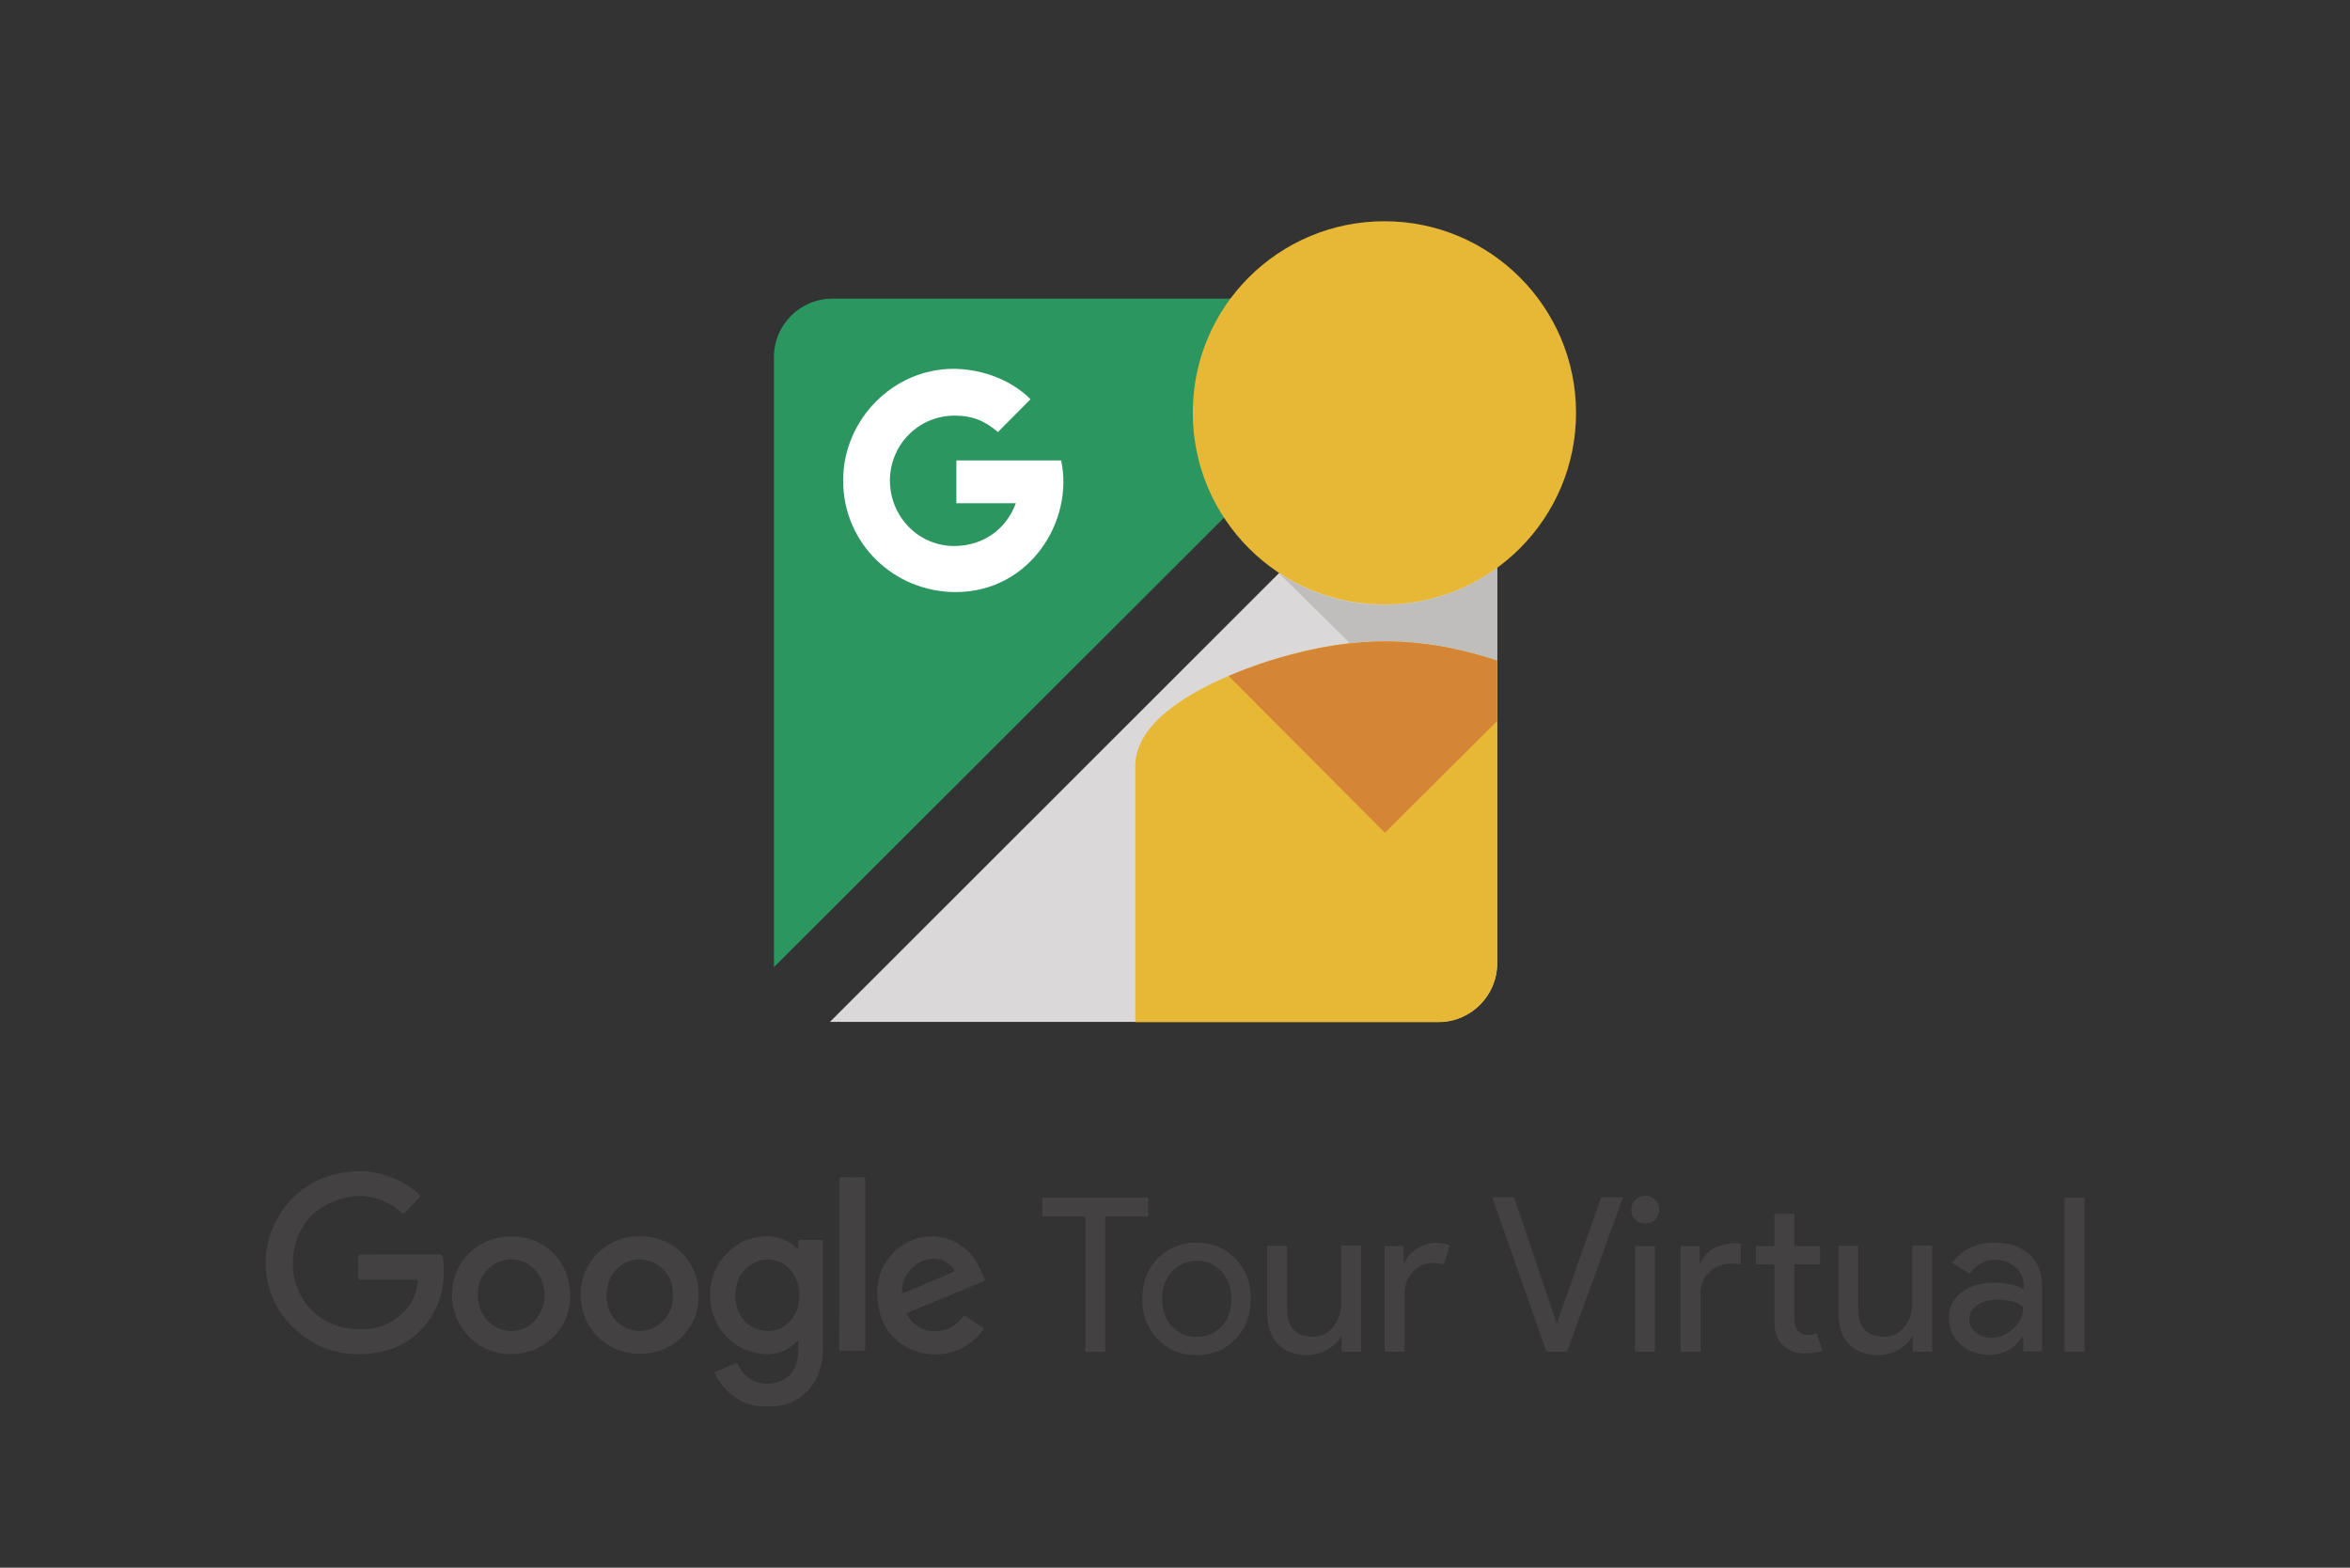 <?xml version="1.0" encoding="utf-8"?>
<!-- Generator: Adobe Illustrator 22.0.1, SVG Export Plug-In . SVG Version: 6.00 Build 0)  -->
<svg version="1.1" id="Capa_1" xmlns="http://www.w3.org/2000/svg" xmlns:xlink="http://www.w3.org/1999/xlink" x="0px" y="0px"
	 viewBox="0 0 944.3 629.9" style="enable-background:new 0 0 944.3 629.9;" xml:space="preserve">
<rect x="0" y="0" width="944.3" height="629.9" fill="#333333" stroke="none"/>
<style type="text/css">
	.st0{fill:#434142;}
	.st1{fill-rule:evenodd;clip-rule:evenodd;fill:#DAD8D9;}
	.st2{fill-rule:evenodd;clip-rule:evenodd;fill:#E7B836;}
	.st3{fill-rule:evenodd;clip-rule:evenodd;fill:#2C9660;}
	.st4{fill-rule:evenodd;clip-rule:evenodd;fill:#FFFFFF;}
	.st5{fill-rule:evenodd;clip-rule:evenodd;fill:#BFBEBD;}
	.st6{fill-rule:evenodd;clip-rule:evenodd;fill:#D58536;}
</style>
<g>
	<g>
		<path class="st0" d="M160.9,504c5.1,0,10.3,0,15.4,0c1.1,0,1.5,0.3,1.7,1.4c1.3,11.1-1.1,21.1-9.2,29.3c-5.3,5.4-12,8.2-19.4,9.1
			c-9.6,1.2-18.6-0.7-26.6-6.3c-9.3-6.5-14.7-15.4-15.9-26.7c-1.7-16.5,8.9-32.9,24.7-38.1c12.6-4.1,24.3-2.3,35,5.6
			c0.5,0.4,0.9,0.8,1.4,1.2c1.2,1.1,1.2,1.1,0,2.3c-1.7,1.8-3.4,3.5-5.1,5.3c-0.5,0.6-0.9,0.7-1.5,0.1c-7.9-6.6-16.9-8.4-26.5-4.8
			c-9.7,3.6-15.4,10.9-16.9,21.2c-2.1,14.7,7,27.6,21.6,30.1c8.7,1.5,16.7-0.4,23.1-7c3.1-3.2,4.5-7.2,5.2-11.5c0.1-0.9-0.3-1-1.1-1
			c-7.2,0-14.3,0-21.5,0c-1,0-1.4-0.2-1.4-1.3c0.1-2.5,0.1-5,0-7.5c0-1,0.2-1.3,1.3-1.3C150.5,504,155.7,504,160.9,504z"/>
	</g>
	<g>
		<path class="st0" d="M310.8,565.1c-1.7,0-3.5,0-5.2,0c-6-0.5-10.9-3.2-14.8-7.8c-1.3-1.5-2.4-3.2-3.3-5c-0.4-0.7-0.4-1,0.5-1.4
			c2.4-0.9,4.7-1.9,7-2.9c0.9-0.4,1.2-0.3,1.7,0.6c4,8,12.5,8.8,18.2,5.7c3.6-2,5.2-5.2,5.7-9.1c0.3-2.2,0.2-4.4,0.2-6.5
			c-0.2-0.1-0.3-0.1-0.5,0.1c-5.1,5.5-11.4,6.3-18.2,4.4c-10.2-2.8-17-12.4-16.8-23.5c0.1-10.4,7.5-19.9,17.5-22.3
			c6.5-1.6,12.4-0.6,17.4,4.2c0.1,0.1,0.2,0.1,0.4,0.3c0.3-0.9,0.1-1.9,0.2-2.8c0-0.7,0.2-0.9,0.9-0.9c2.7,0,5.4,0,8.1,0
			c0.8,0,0.9,0.3,0.9,1c0,2,0,4,0,6c0,12.2,0,24.4,0,36.6c0,4.9-1,9.6-3.7,13.9C323.1,561.7,317.6,564.6,310.8,565.1z M295.4,520.3
			c0.1,2.1,0.3,4,1,5.8c2,5,5.6,8.1,11,8.6c4.8,0.5,8.7-1.6,11.4-5.6c3.5-5.1,3.2-13.2-0.6-18.1c-3.8-5-10.4-6.4-15.8-3.2
			C297.6,510.5,295.7,515.1,295.4,520.3z"/>
	</g>
	<g>
		<path class="st0" d="M181.6,520.2c0-13.2,10.5-23.5,24-23.4c13.5,0,23.5,10.2,23.5,23.8c0,13.4-10.3,23.5-24,23.5
			C191.9,544,181.6,533.5,181.6,520.2z M218.8,520.2c0.1-0.8-0.1-1.8-0.3-2.7c-1.4-9.8-12.7-14.8-20.7-9c-5.1,3.7-6.5,8.9-5.5,14.9
			c1.3,8,9.1,13,16.7,10.9C214.8,532.6,218.8,527,218.8,520.2z"/>
	</g>
	<g>
		<path class="st0" d="M233.3,520.2c0-13.1,10.4-23.5,23.7-23.5c13.7,0,23.8,10.1,23.8,23.8c0,13.4-10.3,23.5-23.7,23.5
			C243.7,544,233.3,533.6,233.3,520.2z M243.7,520.7c-0.1,1.1,0.2,2.6,0.5,4c2.5,9.5,13.8,13.3,21.2,7c4.4-3.7,5.6-8.6,4.8-14.2
			c-1.2-8-9.1-13.2-16.8-10.9C247.6,508.2,243.7,513.7,243.7,520.7z"/>
	</g>
	<g>
		<path class="st0" d="M352.5,518.5c0.2-6.5,3.1-13.6,10.4-18.3c11-7.1,25.2-2.8,30.8,9.3c0.6,1.3,1.1,2.7,1.8,4
			c0.4,0.8,0.3,1.1-0.6,1.5c-9.8,4-19.7,8.2-29.5,12.2c-1,0.4-1.1,0.7-0.6,1.6c4.7,7.9,16.1,8.2,21.7,0.7c0.7-1,1.2-1,2.1-0.3
			c2,1.4,4.1,2.8,6.2,4.1c0.5,0.3,0.7,0.6,0.2,1.2c-10.7,14.1-30.6,12-38.7-0.6C353.6,529.7,352.5,525.2,352.5,518.5z M362.6,519.7
			c6.9-2.9,13.7-5.7,20.5-8.6c0.6-0.3,0.4-0.6,0.2-1c-1.3-2-3-3.2-5.2-3.9c-5.1-1.6-11.1,1.2-14,6.4
			C362.8,514.8,362.2,517.1,362.6,519.7z"/>
	</g>
	<g>
		<path class="st0" d="M337.3,507.7c0-11.1,0-22.3,0-33.4c0-1.1,0.3-1.4,1.3-1.3c2.6,0.1,5.2,0.1,7.8,0c1,0,1.3,0.2,1.3,1.3
			c-0.1,5.3,0,10.5,0,15.8c0,17.1,0,34.1,0,51.2c0,1.3-0.4,1.6-1.6,1.5c-2.6-0.1-5.1-0.1-7.7,0c-1,0-1.2-0.2-1.2-1.2
			C337.3,530.2,337.3,518.9,337.3,507.7z"/>
	</g>
	<g>
		<path class="st0" d="M444.1,488.8v54.4h-8v-54.4h-17.3v-7.6h42.6v7.6H444.1z"/>
		<path class="st0" d="M459,521.9c0-6.5,2-11.9,6.1-16.2c4.2-4.3,9.4-6.4,15.7-6.4s11.5,2.1,15.6,6.4c4.2,4.3,6.2,9.7,6.2,16.2
			c0,6.6-2.1,12-6.2,16.2c-4.1,4.3-9.3,6.4-15.6,6.4s-11.5-2.1-15.7-6.4C461.1,533.8,459,528.5,459,521.9z M467,521.9
			c0,4.6,1.3,8.3,4,11.1c2.7,2.8,5.9,4.2,9.9,4.2c3.9,0,7.2-1.4,9.9-4.2c2.7-2.8,4-6.5,4-11.1c0-4.5-1.3-8.2-4-11
			c-2.7-2.9-6-4.3-9.9-4.3c-3.9,0-7.2,1.4-9.9,4.3C468.3,513.8,467,517.4,467,521.9z"/>
		<path class="st0" d="M546.7,543.1h-7.6v-5.9h-0.3c-1.2,2.1-3.1,3.8-5.6,5.2s-5.1,2.1-7.8,2.1c-5.2,0-9.2-1.5-12-4.5
			c-2.8-3-4.2-7.2-4.2-12.7v-26.7h8v26.1c0.2,6.9,3.7,10.4,10.5,10.4c3.2,0,5.8-1.3,8-3.9c2.1-2.6,3.2-5.6,3.2-9.2v-23.5h8V543.1z"
			/>
		<path class="st0" d="M564.4,543.1h-8v-42.4h7.6v6.9h0.3c0.8-2.3,2.5-4.2,5-5.8c2.5-1.6,5-2.4,7.4-2.4c2.3,0,4.3,0.3,5.9,1
			l-2.4,7.7c-1-0.4-2.5-0.6-4.7-0.6c-3,0-5.6,1.2-7.8,3.6c-2.2,2.4-3.3,5.3-3.3,8.5V543.1z"/>
		<path class="st0" d="M629.7,543.1h-8.3l-21.8-62h8.8l17,50.3h0.3l17.7-50.3h8.8L629.7,543.1z"/>
		<path class="st0" d="M666.7,486.1c0,1.6-0.6,2.9-1.6,4c-1.1,1.1-2.4,1.6-4,1.6c-1.6,0-2.9-0.5-4-1.6c-1.1-1.1-1.6-2.4-1.6-4
			c0-1.6,0.5-2.9,1.6-4c1.1-1.1,2.4-1.6,4-1.6c1.6,0,2.9,0.5,4,1.6C666.1,483.2,666.7,484.5,666.7,486.1z M665,500.7v42.4h-8v-42.4
			H665z"/>
		<path class="st0" d="M675.4,500.7h7.6v6.9h0.3c2.4-5.4,7.2-8.1,14.6-8.1l1.6,0.2v8.3l-3.5-0.3c-3.7,0-6.7,1.1-9.1,3.4
			c-2.4,2.3-3.6,5.2-3.6,8.7v23.4h-8V500.7z M725.1,543.8c-3.5,0-6.3-1.1-8.6-3.2c-2.3-2.1-3.4-5.1-3.5-8.9V508h-7.4v-7.3h7.4v-13h8
			v13h10.4v7.3H721v21.1c0,2.8,0.5,4.7,1.6,5.8c1.1,1,2.3,1.5,3.7,1.5c0.6,0,1.3-0.1,1.9-0.2c0.6-0.1,1.2-0.3,1.7-0.6l2.5,7.1
			C730.3,543.5,727.9,543.8,725.1,543.8z"/>
		<path class="st0" d="M776.2,543.1h-7.6v-5.9h-0.3c-1.2,2.1-3.1,3.8-5.6,5.2s-5.1,2.1-7.8,2.1c-5.2,0-9.2-1.5-12-4.5
			c-2.8-3-4.2-7.2-4.2-12.7v-26.7h8v26.1c0.2,6.9,3.7,10.4,10.5,10.4c3.2,0,5.8-1.3,8-3.9c2.1-2.6,3.2-5.6,3.2-9.2v-23.5h8V543.1z"
			/>
		<path class="st0" d="M801.6,499.3c5.9,0,10.5,1.6,13.9,4.7c3.4,3.1,5.1,7.5,5.1,12.9v26.1H813v-5.9h-0.3
			c-3.3,4.8-7.7,7.3-13.2,7.3c-4.7,0-8.6-1.4-11.7-4.2c-3.1-2.8-4.7-6.2-4.7-10.4c0-4.4,1.7-7.9,5-10.5c3.3-2.6,7.7-3.9,13.3-3.9
			c4.7,0,8.6,0.9,11.7,2.6v-1.8c0-2.8-1.1-5.1-3.3-7.1c-2.2-1.9-4.8-2.9-7.7-2.9c-4.4,0-8,1.9-10.6,5.6l-7-4.4
			C788.3,502.1,794,499.3,801.6,499.3z M791.3,530.2c0,2.1,0.9,3.8,2.6,5.2c1.8,1.4,3.8,2.1,6.2,2.1c3.3,0,6.3-1.2,9-3.7
			c2.6-2.5,3.9-5.4,3.9-8.7c-2.5-2-5.9-2.9-10.4-2.9c-3.2,0-5.9,0.8-8.1,2.3C792.3,525.9,791.3,527.8,791.3,530.2z"/>
		<path class="st0" d="M837.6,481.2v62h-8v-62H837.6z"/>
	</g>
</g>
<g>
	<path class="st1" d="M601.6,142.7c0,0.2,0,0.5,0,0.7v243.7c0,12.9-10.6,23.5-23.5,23.5H334.5c-0.3,0-0.7,0-1,0L601.6,142.7
		L601.6,142.7z"/>
	<path class="st2" d="M601.6,265.3v121.9c0,12.9-10.6,23.5-23.5,23.5H456.2v-103c0-24,42.6-39.4,62.6-44.7
		C551.4,254.2,576.2,257.1,601.6,265.3L601.6,265.3z"/>
	<path class="st3" d="M334.5,120h243.7c0.6,0,1.2,0,1.7,0.1L311,388.6c0-0.5,0-1,0-1.4V143.5C311,130.5,321.5,120,334.5,120
		L334.5,120z"/>
	<path class="st4" d="M408.2,202.2h-23.9V185h42.1c5.2,24.1-12.4,52.9-42.4,52.9c-24.6,0-45.2-19.4-45.2-44.8
		c0-24.8,20.4-44.9,44.3-44.9c9,0,21.7,3,31,12.2L401,173.6c-5-4.3-10-6.6-17.4-6.6c-14.5,0-26,11.7-26,26.1s11.4,26.3,25.9,26.3
		C395.5,219.3,404.5,212.3,408.2,202.2L408.2,202.2z"/>
	<path class="st5" d="M601.6,228.2v37.1c-18.9-6.1-37.5-9.3-59.2-6.9l-28.5-28.1v0c12.1,8,26.7,12.7,42.3,12.7
		C573.2,243,588.9,237.5,601.6,228.2L601.6,228.2z"/>
	<path class="st2" d="M556.3,88.9c42.5,0,77,34.5,77,77c0,42.5-34.5,77-77,77c-42.5,0-77-34.5-77-77
		C479.2,123.4,513.7,88.9,556.3,88.9L556.3,88.9z"/>
	<path class="st6" d="M493.7,271.6l62.8,63l45.1-44.9v-24.3c-25.4-8.2-50.2-11.1-82.8-2.4C512.2,264.7,503,267.6,493.7,271.6
		L493.7,271.6z"/>
</g>
</svg>
